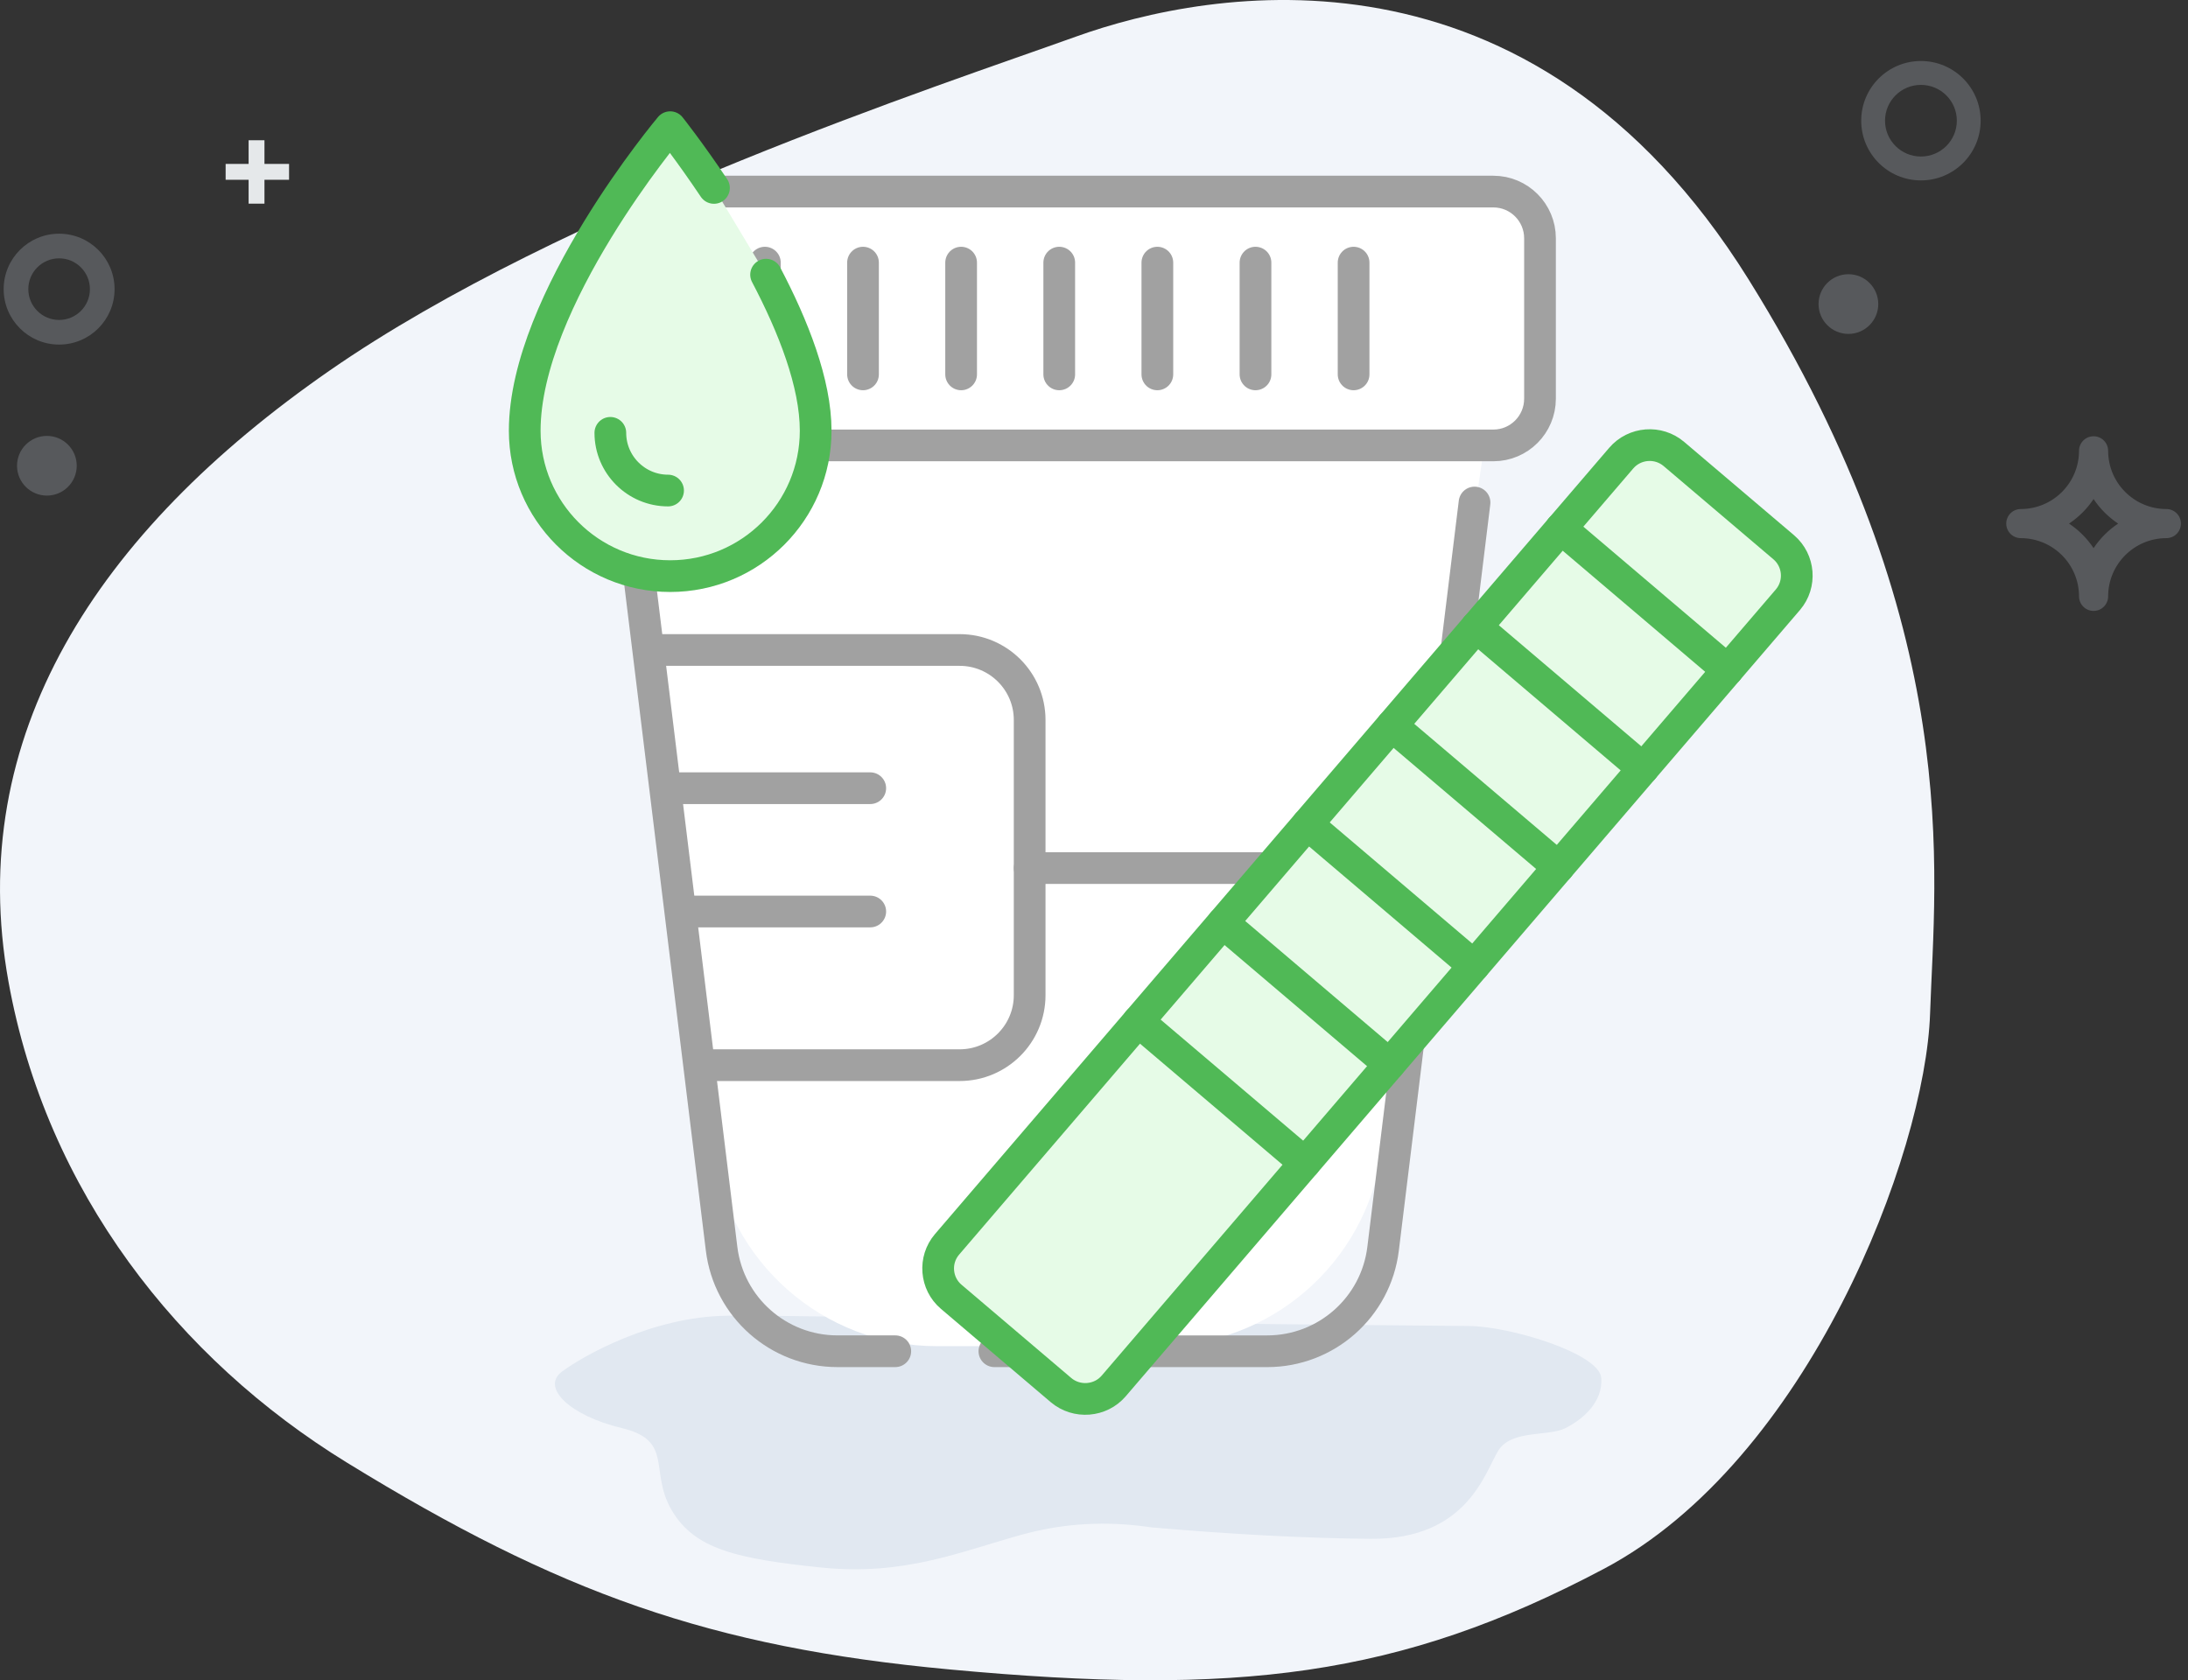 <?xml version="1.0" encoding="UTF-8"?>
<svg width="138px" height="106px" viewBox="0 0 138 106" version="1.1" xmlns="http://www.w3.org/2000/svg" xmlns:xlink="http://www.w3.org/1999/xlink">
    <rect x="0" y="0" width="138" height="106" fill="#333333" stroke="none"/>
    <title>Toxicology</title>
    <g id="Page-1" stroke="none" stroke-width="1" fill="none" fill-rule="evenodd">
        <g id="Lab-Workflow-Management-System" transform="translate(-335, -7495)">
            <g id="Toxicology" transform="translate(335, 7495)">
                <path d="M121.733,63.937 C121.437,72.8 114.049,92.155 101.146,98.978 C88.244,105.802 78.062,107.006 59.893,105.318 C44.798,103.916 35.264,100.498 21.864,92.259 C11.256,85.737 2.921,75.169 0.534,61.924 C-2.25,46.478 6.056,33.596 20.789,23.377 C35.521,13.158 59.401,5.352 67.859,2.311 C76.317,-0.73 96.533,-4.437 110.274,17.61 C124.014,39.658 122.028,55.073 121.733,63.937 Z" id="Path-9-Copy-3" fill="#F2F5FA" fill-rule="nonzero"></path>
                <path d="M45.885,83.004 C49.045,82.976 56.202,83.107 67.357,83.397 C82.481,83.559 90.906,83.644 92.633,83.651 C95.222,83.663 100.884,85.38 100.994,86.93 C101.103,88.48 99.807,89.548 98.741,90.092 C97.675,90.636 95.357,90.181 94.517,91.487 C93.676,92.792 92.61,97.136 86.435,97.078 C82.319,97.039 77.712,96.798 72.616,96.355 C69.826,95.936 67.126,96.084 64.514,96.799 C60.596,97.871 57.064,99.434 51.784,98.887 C46.505,98.341 43.813,97.744 42.366,95.274 C40.919,92.804 42.525,90.882 39.22,90.092 C35.915,89.301 34.119,87.522 35.433,86.537 C36.748,85.551 41.145,83.044 45.885,83.004 L45.885,83.004 Z" id="Path-10-Copy-3" fill="#E1E8F1" fill-rule="nonzero"></path>
                <g id="toxicology-testing" transform="translate(31.089, 5.014)">
                    <rect id="Rectangle" x="0" y="0" width="85.244" height="85.244"></rect>
                    <g id="dark-urine" transform="translate(2.006, 3.009)">
                        <path d="M26,76.901 L39.958,76.893 C47.033,76.889 53.033,71.684 54.051,64.667 L60.512,20.127 L60.512,20.127 L64.052,18.69 L64.183,9.783 C64.215,7.629 63.035,5.64 61.131,4.639 L59.764,3.921 L59.764,3.921 L8.279,3.921 C5.131,3.921 2.579,6.479 2.579,9.634 L2.579,16.183 C2.579,18.192 4.204,19.82 6.208,19.82 L6.208,19.82 L6.208,19.82 L11.857,64.419 C12.761,71.556 18.821,76.904 26,76.901 Z" id="Path-8" fill="#FFFFFF" fill-rule="nonzero"></path>
                        <path d="M23.371,20.077 L19.724,20.077 C16.004,20.077 12.869,22.851 12.417,26.542 L6.208,77.221" id="path639" stroke="#A1A1A1" stroke-width="2" stroke-linecap="round" stroke-linejoin="round" transform="translate(14.79, 48.649) scale(-1, 1) rotate(-180) translate(-14.79, -48.649) "></path>
                        <path d="M59.906,77.221 L54.138,30.143 C53.686,26.452 50.551,23.678 46.831,23.678 L29.623,23.678" id="path643" stroke="#A1A1A1" stroke-width="2" stroke-linecap="round" stroke-linejoin="round" transform="translate(44.764, 50.45) scale(-1, 1) rotate(-180) translate(-44.764, -50.45) "></path>
                        <line x1="57.027" y1="46.741" x2="31.847" y2="46.741" id="path647" stroke="#A1A1A1" stroke-width="2" stroke-linecap="round" stroke-linejoin="round" transform="translate(44.437, 46.741) scale(-1, 1) rotate(-180) translate(-44.437, -46.741) "></line>
                        <path d="M7.824,59.174 L27.43,59.174 C29.87,59.174 31.847,57.197 31.847,54.758 L31.847,37.399 C31.847,34.96 29.87,32.982 27.43,32.982 L11.023,32.982" id="path651" stroke="#A1A1A1" stroke-width="2" stroke-linecap="round" stroke-linejoin="round" transform="translate(19.836, 46.078) scale(-1, 1) rotate(-180) translate(-19.836, -46.078) "></path>
                        <line x1="8.943" y1="41.701" x2="21.793" y2="41.701" id="path655" stroke="#A1A1A1" stroke-width="2" stroke-linecap="round" stroke-linejoin="round" transform="translate(15.368, 41.701) scale(-1, 1) rotate(-180) translate(-15.368, -41.701) "></line>
                        <line x1="9.893" y1="49.48" x2="21.793" y2="49.48" id="path659" stroke="#A1A1A1" stroke-width="2" stroke-linecap="round" stroke-linejoin="round" transform="translate(15.843, 49.48) scale(-1, 1) rotate(-180) translate(-15.843, -49.48) "></line>
                        <path d="M60.791,4.064 L9.648,4.064 C8.024,4.064 6.707,5.384 6.707,7.012 L6.707,17.129 C6.707,18.757 8.024,20.077 9.648,20.077 L64.034,20.077" id="path663" stroke="#A1A1A1" stroke-width="2" stroke-linecap="round" stroke-linejoin="round" transform="translate(35.371, 12.07) rotate(-180) translate(-35.371, -12.07) "></path>
                        <line x1="8.959" y1="15.595" x2="8.959" y2="8.545" id="path667" stroke="#A1A1A1" stroke-width="2" stroke-linecap="round" stroke-linejoin="round" transform="translate(8.959, 12.07) scale(-1, 1) rotate(-180) translate(-8.959, -12.07) "></line>
                        <line x1="15.147" y1="15.595" x2="15.147" y2="8.545" id="path671" stroke="#A1A1A1" stroke-width="2" stroke-linecap="round" stroke-linejoin="round" transform="translate(15.147, 12.07) scale(-1, 1) rotate(-180) translate(-15.147, -12.07) "></line>
                        <line x1="21.336" y1="15.595" x2="21.336" y2="8.545" id="path675" stroke="#A1A1A1" stroke-width="2" stroke-linecap="round" stroke-linejoin="round" transform="translate(21.336, 12.07) scale(-1, 1) rotate(-180) translate(-21.336, -12.07) "></line>
                        <line x1="27.524" y1="15.595" x2="27.524" y2="8.545" id="path679" stroke="#A1A1A1" stroke-width="2" stroke-linecap="round" stroke-linejoin="round" transform="translate(27.524, 12.07) scale(-1, 1) rotate(-180) translate(-27.524, -12.07) "></line>
                        <line x1="33.713" y1="15.595" x2="33.713" y2="8.545" id="path683" stroke="#A1A1A1" stroke-width="2" stroke-linecap="round" stroke-linejoin="round" transform="translate(33.713, 12.07) scale(-1, 1) rotate(-180) translate(-33.713, -12.07) "></line>
                        <line x1="39.901" y1="15.595" x2="39.901" y2="8.545" id="path687" stroke="#A1A1A1" stroke-width="2" stroke-linecap="round" stroke-linejoin="round" transform="translate(39.901, 12.07) scale(-1, 1) rotate(-180) translate(-39.901, -12.07) "></line>
                        <line x1="46.09" y1="15.595" x2="46.09" y2="8.545" id="path691" stroke="#A1A1A1" stroke-width="2" stroke-linecap="round" stroke-linejoin="round" transform="translate(46.09, 12.07) scale(-1, 1) rotate(-180) translate(-46.09, -12.07) "></line>
                        <line x1="52.278" y1="15.595" x2="52.278" y2="8.545" id="path695" stroke="#A1A1A1" stroke-width="2" stroke-linecap="round" stroke-linejoin="round" transform="translate(52.278, 12.07) scale(-1, 1) rotate(-180) translate(-52.278, -12.07) "></line>
                        <path d="M11.936,24.489 C10.39,26.796 9.175,28.322 9.175,28.322 C9.175,28.322 0,17.422 0,9.173 C0,4.107 4.108,1.77635684e-15 9.175,1.77635684e-15 C14.243,1.77635684e-15 18.35,4.107 18.35,9.173 C18.35,12.166 16.939,15.757 15.223,19.017" id="path699" stroke="#50B956" stroke-width="2" fill="#E6FBE7" fill-rule="nonzero" stroke-linecap="round" stroke-linejoin="round" transform="translate(9.175, 14.161) scale(-1, 1) rotate(-180) translate(-9.175, -14.161) "></path>
                        <path d="M9.041,19.283 C7.034,19.283 5.4,20.916 5.4,22.923" id="path703" stroke="#50B956" stroke-width="2" stroke-linecap="round" stroke-linejoin="round" transform="translate(7.221, 21.103) scale(-1, 1) rotate(-180) translate(-7.221, -21.103) "></path>
                    </g>
                    <g id="Group-64" stroke-linecap="round" stroke-linejoin="round" transform="translate(55.158, 53.152) scale(-1, 1) rotate(90) translate(-55.158, -53.152) translate(25.072, 26.075)" stroke="#50B956" stroke-width="2">
                        <path d="M0.56,46.405 L6.446,53.334 C7.286,54.316 8.77,54.434 9.753,53.596 L59.355,11.072 C60.333,10.234 60.45,8.738 59.616,7.751 L53.725,0.821 C52.891,-0.161 51.401,-0.279 50.423,0.559 L0.821,43.083 C-0.162,43.927 -0.279,45.418 0.56,46.405 Z" id="path3396" fill="#E6FBE7" fill-rule="nonzero"></path>
                        <line x1="5.254" y1="39.279" x2="14.19" y2="49.792" id="path3400"></line>
                        <line x1="11.472" y1="33.948" x2="20.409" y2="44.461" id="path3404"></line>
                        <line x1="17.697" y1="28.617" x2="26.628" y2="39.13" id="path3408"></line>
                        <line x1="23.915" y1="23.286" x2="32.847" y2="33.794" id="path3412"></line>
                        <line x1="30.134" y1="17.955" x2="39.066" y2="28.463" id="path3416"></line>
                        <line x1="36.353" y1="12.619" x2="45.285" y2="23.132" id="path3420"></line>
                    </g>
                </g>
                <path d="M136.636,32.113 C134.608,32.11 132.966,30.468 132.963,28.44 C132.963,27.933 132.552,27.522 132.045,27.522 C131.538,27.522 131.127,27.933 131.127,28.44 C131.124,30.468 129.482,32.11 127.454,32.113 C126.947,32.113 126.536,32.524 126.536,33.031 C126.536,33.538 126.947,33.949 127.454,33.949 C129.482,33.952 131.124,35.595 131.127,37.622 C131.127,38.129 131.538,38.54 132.045,38.54 C132.552,38.54 132.963,38.129 132.963,37.622 C132.966,35.595 134.608,33.952 136.636,33.949 C137.143,33.949 137.554,33.538 137.554,33.031 C137.554,32.524 137.143,32.113 136.636,32.113 L136.636,32.113 Z M132.045,34.58 C131.637,33.966 131.11,33.439 130.496,33.031 C131.11,32.623 131.637,32.096 132.045,31.482 C132.453,32.096 132.98,32.623 133.594,33.031 C132.98,33.439 132.453,33.966 132.045,34.58 L132.045,34.58 Z" id="Fill-4" fill="#ABB3BB" fill-rule="nonzero" opacity="0.3"></path>
                <circle id="Oval" fill="#ABB3BB" fill-rule="nonzero" opacity="0.3" cx="2.957" cy="29.382" r="1.883"></circle>
                <circle id="Oval" fill="#ABB3BB" fill-rule="nonzero" opacity="0.3" cx="116.582" cy="19.182" r="1.883"></circle>
                <path d="M3.728,21.738 C1.797,21.738 0.231,20.172 0.231,18.241 C0.231,16.309 1.797,14.743 3.728,14.743 C5.661,14.743 7.226,16.309 7.226,18.241 C7.226,20.172 5.661,21.738 3.728,21.738 L3.728,21.738 Z M3.728,16.298 C2.656,16.298 1.786,17.167 1.786,18.241 C1.786,19.314 2.656,20.184 3.728,20.184 C4.802,20.184 5.671,19.314 5.671,18.241 C5.671,17.167 4.802,16.298 3.728,16.298 L3.728,16.298 Z" id="Shape" fill="#ABB3BB" fill-rule="nonzero" opacity="0.3"></path>
                <line x1="16.18" y1="12.848" x2="16.18" y2="8.848" id="Line" stroke="#E5E8EA"></line>
                <line x1="16.231" y1="12.84" x2="16.231" y2="8.84" id="Line" stroke="#E5E8EA" transform="translate(16.231, 10.84) rotate(90) translate(-16.231, -10.84) "></line>
                <path d="M121.155,11.381 C119.075,11.381 117.389,9.694 117.389,7.614 C117.389,5.535 119.075,3.848 121.155,3.848 C123.235,3.848 124.922,5.535 124.922,7.614 C124.922,9.694 123.235,11.381 121.155,11.381 L121.155,11.381 Z M121.155,5.355 C119.904,5.355 118.891,6.366 118.891,7.614 C118.891,8.862 119.904,9.874 121.155,9.874 C122.405,9.874 123.42,8.862 123.42,7.614 C123.42,6.366 122.405,5.355 121.155,5.355 L121.155,5.355 Z" id="Shape" fill="#ABB3BB" fill-rule="nonzero" opacity="0.3"></path>
            </g>
        </g>
    </g>
</svg>